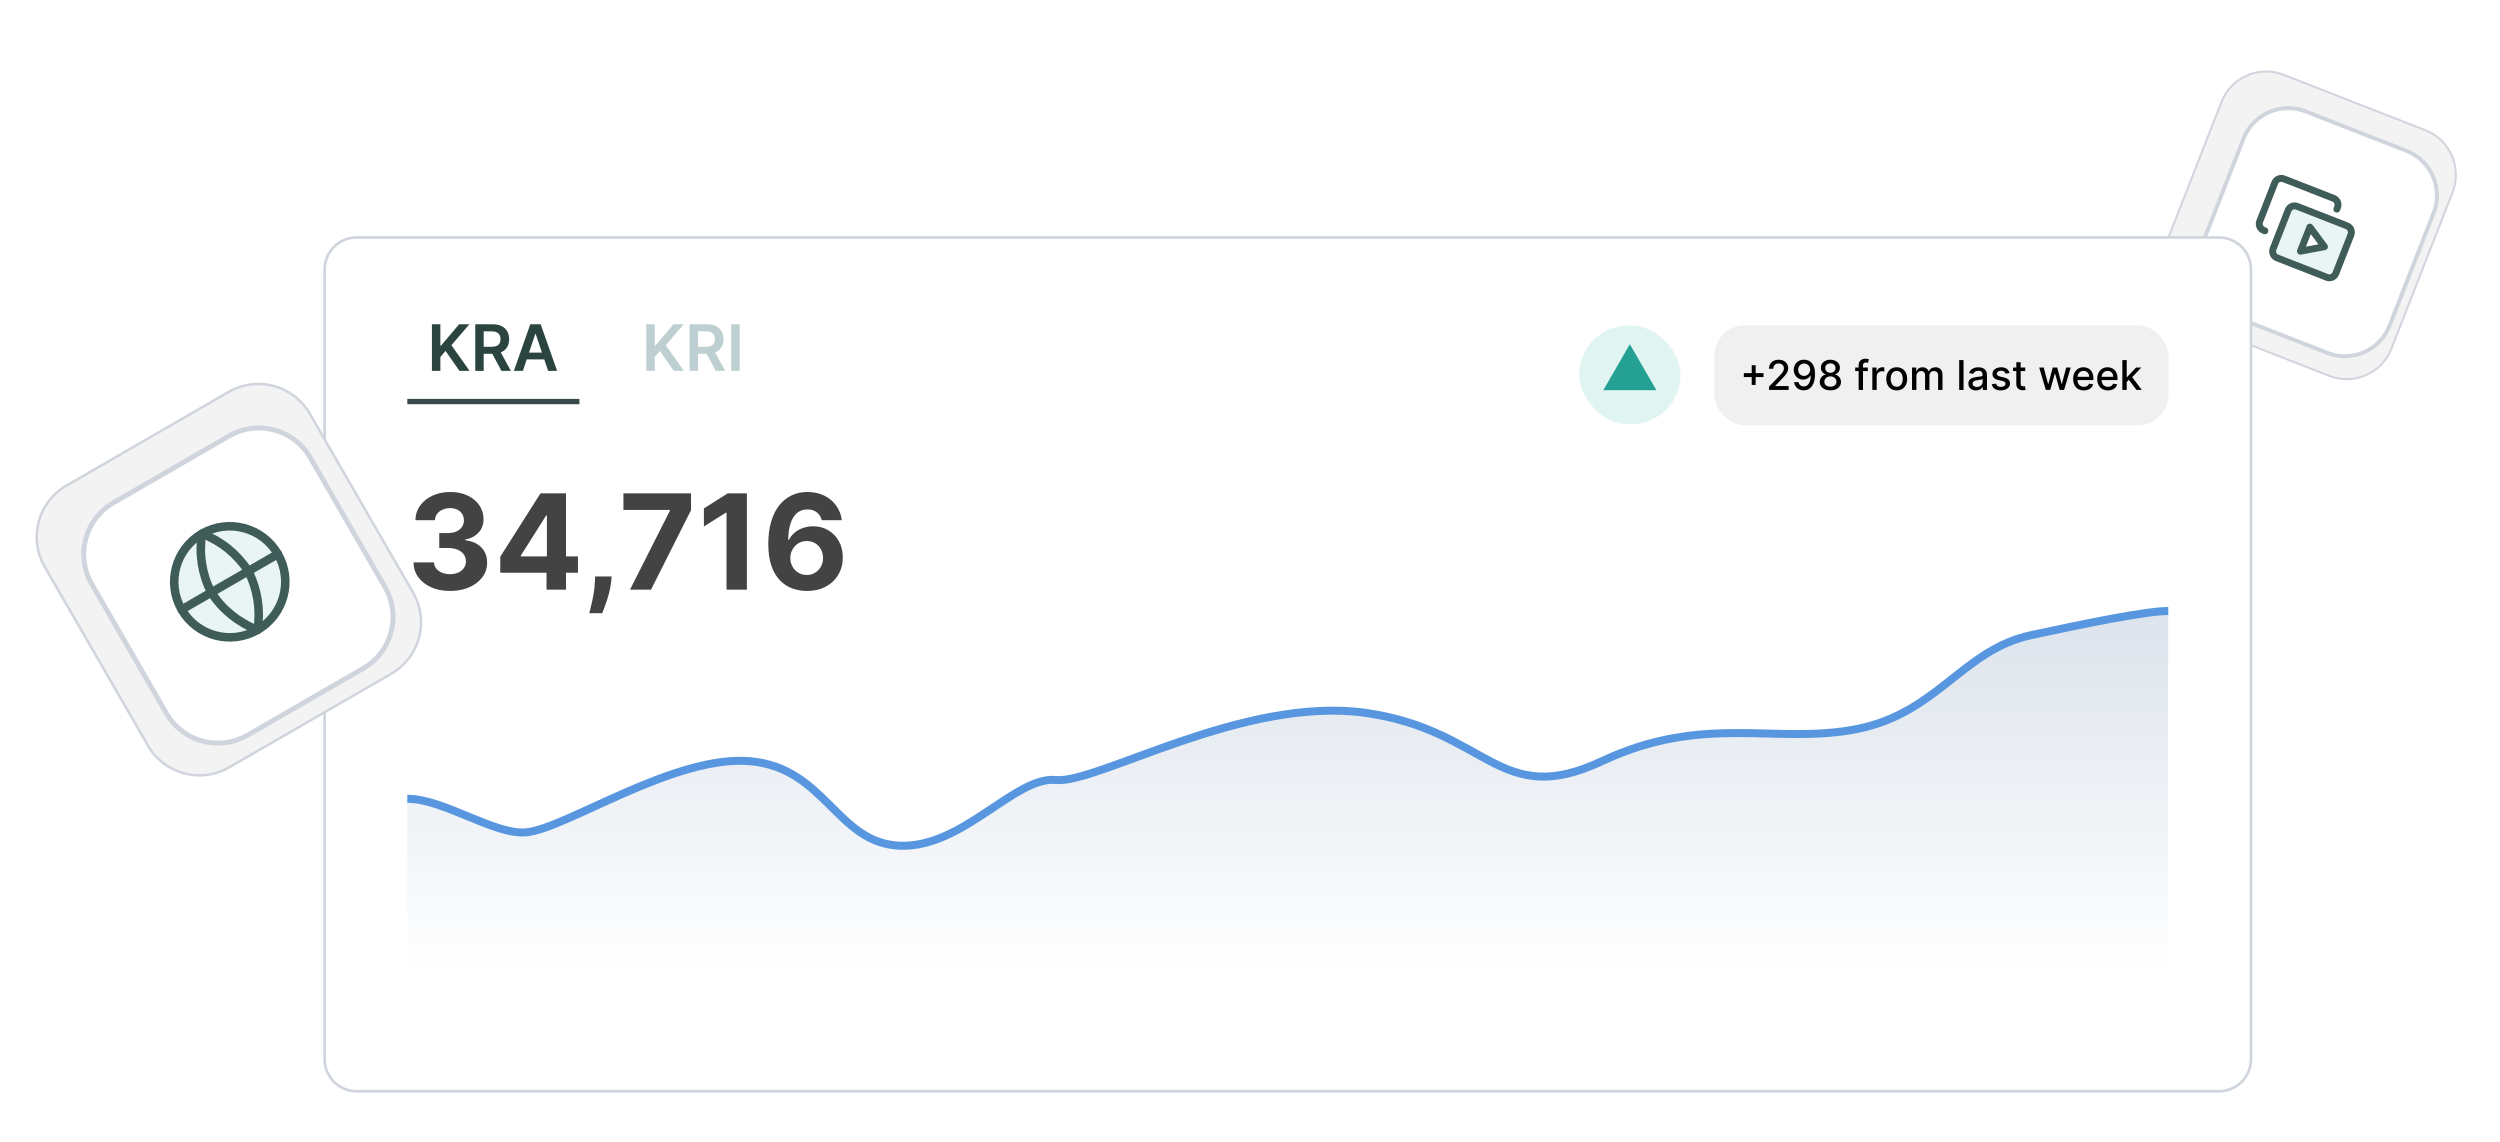 <svg width="937" height="428" viewBox="0 0 937 428" fill="none" xmlns="http://www.w3.org/2000/svg">
<path d="M819.9 120.102L873.012 140.872C882.262 144.489 892.694 139.923 896.312 130.672L919.215 72.104C922.833 62.854 918.266 52.422 909.015 48.804L855.904 28.034C846.653 24.417 836.221 28.983 832.603 38.234L809.7 96.801C806.083 106.052 810.649 116.484 819.9 120.102Z" fill="#F3F3F3" stroke="#D0D5DD" stroke-width="0.766" stroke-miterlimit="10"/>
<g filter="url(#filter0_d_10955_38932)">
<path d="M831.559 114.506L869.312 129.27C878.563 132.888 888.995 128.321 892.613 119.07L909.132 76.829C912.749 67.578 908.183 57.146 898.932 53.528L861.179 38.765C851.928 35.147 841.496 39.714 837.878 48.965L821.359 91.206C817.742 100.457 822.308 110.889 831.559 114.506Z" fill="white"/>
<path d="M831.559 114.506L869.312 129.27C878.563 132.888 888.995 128.321 892.613 119.07L909.132 76.829C912.749 67.578 908.183 57.146 898.932 53.528L861.179 38.765C851.928 35.147 841.496 39.714 837.878 48.965L821.359 91.206C817.742 100.457 822.308 110.889 831.559 114.506Z" stroke="#D0D5DD" stroke-width="1.499" stroke-miterlimit="10"/>
</g>
<g clip-path="url(#clip0_10955_38932)">
<path d="M852.6 68.502C853.121 67.17 854.623 66.512 855.955 67.033L874.648 74.343C875.98 74.864 876.638 76.366 876.117 77.698L870.458 92.171C869.937 93.503 868.434 94.16 867.102 93.639L848.409 86.329C847.077 85.808 846.419 84.306 846.94 82.974L852.6 68.502Z" fill="white"/>
<path d="M857.607 78.807C858.127 77.474 859.63 76.817 860.962 77.338L879.655 84.648C880.987 85.169 881.645 86.671 881.124 88.003L875.464 102.475C874.943 103.808 873.441 104.465 872.109 103.944L853.416 96.634C852.084 96.113 851.426 94.611 851.947 93.279L857.607 78.807Z" fill="#209E91" fill-opacity="0.102"/>
<path d="M857.607 78.807C858.127 77.474 859.63 76.817 860.962 77.338L879.655 84.648C880.987 85.169 881.645 86.671 881.124 88.003L875.464 102.475C874.943 103.808 873.441 104.465 872.109 103.944L853.416 96.634C852.084 96.113 851.426 94.611 851.947 93.279L857.607 78.807Z" stroke="#3F5C59" stroke-width="2.59" stroke-linecap="round" stroke-linejoin="round"/>
<path d="M875.852 78.377L876.117 77.698C876.638 76.366 875.98 74.864 874.648 74.343L855.955 67.033C854.623 66.512 853.121 67.17 852.6 68.502L846.94 82.974C846.419 84.306 847.077 85.808 848.409 86.329L848.861 86.506" stroke="#3F5C59" stroke-width="2.59" stroke-linecap="round" stroke-linejoin="round"/>
<path d="M865.741 85.113L871.209 92.466L862.204 94.158L865.741 85.113Z" fill="white"/>
<path d="M865.741 85.113L871.209 92.466L862.204 94.158L865.741 85.113Z" stroke="#3F5C59" stroke-width="2.59" stroke-linecap="round" stroke-linejoin="round"/>
</g>
<g filter="url(#filter1_d_10955_38932)">
<path d="M829.664 87L131.664 87C125.037 87 119.664 92.373 119.664 99L119.664 395C119.664 401.627 125.037 407 131.664 407L829.664 407C836.292 407 841.664 401.627 841.664 395L841.664 99C841.664 92.373 836.292 87 829.664 87Z" fill="white"/>
<path d="M829.664 87L131.664 87C125.037 87 119.664 92.373 119.664 99L119.664 395C119.664 401.627 125.037 407 131.664 407L829.664 407C836.292 407 841.664 401.627 841.664 395L841.664 99C841.664 92.373 836.292 87 829.664 87Z" stroke="#D0D5DD" stroke-miterlimit="10"/>
</g>
<path d="M161.886 139V121.545H165.048V129.565H165.261L172.07 121.545H175.931L169.181 129.378L175.991 139H172.19L166.982 131.517L165.048 133.801V139H161.886ZM178.128 139V121.545H184.673C186.014 121.545 187.139 121.778 188.048 122.244C188.963 122.71 189.653 123.364 190.119 124.205C190.591 125.04 190.827 126.014 190.827 127.128C190.827 128.247 190.588 129.219 190.111 130.043C189.639 130.861 188.943 131.494 188.023 131.943C187.102 132.386 185.972 132.608 184.631 132.608H179.969V129.983H184.205C184.989 129.983 185.631 129.875 186.131 129.659C186.631 129.437 187 129.116 187.239 128.696C187.483 128.27 187.605 127.747 187.605 127.128C187.605 126.509 187.483 125.98 187.239 125.543C186.994 125.099 186.622 124.764 186.122 124.537C185.622 124.304 184.977 124.188 184.188 124.188H181.29V139H178.128ZM187.145 131.091L191.466 139H187.938L183.693 131.091H187.145ZM195.979 139H192.604L198.749 121.545H202.652L208.805 139H205.43L200.768 125.125H200.632L195.979 139ZM196.089 132.156H205.294V134.696H196.089V132.156Z" fill="#2B4440"/>
<path d="M242.222 139V121.545H245.384V129.565H245.597L252.406 121.545H256.267L249.517 129.378L256.327 139H252.526L247.318 131.517L245.384 133.801V139H242.222ZM258.464 139V121.545H265.009C266.35 121.545 267.475 121.778 268.384 122.244C269.299 122.71 269.989 123.364 270.455 124.205C270.927 125.04 271.163 126.014 271.163 127.128C271.163 128.247 270.924 129.219 270.447 130.043C269.975 130.861 269.279 131.494 268.359 131.943C267.438 132.386 266.308 132.608 264.967 132.608H260.305V129.983H264.54C265.325 129.983 265.967 129.875 266.467 129.659C266.967 129.437 267.336 129.116 267.575 128.696C267.819 128.27 267.941 127.747 267.941 127.128C267.941 126.509 267.819 125.98 267.575 125.543C267.33 125.099 266.958 124.764 266.458 124.537C265.958 124.304 265.313 124.188 264.523 124.188H261.626V139H258.464ZM267.481 131.091L271.802 139H268.273L264.029 131.091H267.481ZM277.235 121.545V139H274.073V121.545H277.235Z" fill="#BDCFD0"/>
<path d="M168.672 221.494C166.039 221.494 163.694 221.041 161.637 220.136C159.592 219.219 157.976 217.962 156.789 216.363C155.613 214.753 155.008 212.895 154.973 210.791H162.66C162.707 211.673 162.995 212.449 163.524 213.119C164.065 213.777 164.782 214.288 165.675 214.653C166.568 215.017 167.573 215.199 168.69 215.199C169.854 215.199 170.882 214.994 171.775 214.582C172.669 214.171 173.368 213.601 173.874 212.872C174.379 212.143 174.632 211.303 174.632 210.351C174.632 209.387 174.361 208.535 173.821 207.794C173.292 207.042 172.528 206.454 171.529 206.031C170.541 205.608 169.366 205.396 168.002 205.396H164.635V199.789H168.002C169.154 199.789 170.171 199.589 171.053 199.19C171.946 198.79 172.639 198.238 173.133 197.532C173.627 196.815 173.874 195.981 173.874 195.029C173.874 194.124 173.656 193.33 173.221 192.649C172.798 191.955 172.199 191.414 171.423 191.026C170.659 190.639 169.765 190.445 168.743 190.445C167.708 190.445 166.762 190.633 165.904 191.009C165.046 191.373 164.358 191.896 163.841 192.578C163.324 193.26 163.048 194.059 163.013 194.976H155.696C155.731 192.895 156.324 191.062 157.476 189.475C158.628 187.888 160.18 186.648 162.131 185.755C164.094 184.85 166.31 184.397 168.778 184.397C171.27 184.397 173.45 184.85 175.319 185.755C177.188 186.66 178.64 187.882 179.674 189.422C180.721 190.95 181.238 192.666 181.226 194.57C181.238 196.592 180.609 198.279 179.339 199.631C178.082 200.982 176.442 201.84 174.42 202.205V202.487C177.077 202.828 179.098 203.75 180.485 205.255C181.884 206.748 182.578 208.617 182.566 210.862C182.578 212.919 181.984 214.747 180.785 216.345C179.598 217.944 177.958 219.202 175.866 220.118C173.774 221.035 171.376 221.494 168.672 221.494ZM187.507 214.653V208.64L202.582 184.891H207.766V193.213H204.698L195.195 208.252V208.535H216.617V214.653H187.507ZM204.839 221V212.819L204.98 210.157V184.891H212.138V221H204.839ZM229.259 216.063L229.065 218.003C228.912 219.554 228.618 221.1 228.183 222.64C227.76 224.191 227.313 225.596 226.843 226.854C226.385 228.111 226.014 229.099 225.732 229.816H220.866C221.042 229.122 221.283 228.153 221.589 226.907C221.895 225.672 222.183 224.285 222.453 222.746C222.723 221.206 222.894 219.636 222.964 218.038L223.052 216.063H229.259ZM236.126 221L251.095 191.379V191.132H233.658V184.891H258.994V191.22L244.007 221H236.126ZM279.936 184.891V221H272.302V192.137H272.09L263.821 197.321V190.55L272.76 184.891H279.936ZM302.377 221.494C300.519 221.482 298.727 221.17 296.999 220.559C295.283 219.948 293.743 218.955 292.379 217.579C291.016 216.204 289.935 214.382 289.135 212.114C288.348 209.845 287.954 207.059 287.954 203.756C287.966 200.724 288.312 198.014 288.994 195.628C289.688 193.23 290.675 191.197 291.956 189.528C293.249 187.859 294.795 186.589 296.593 185.719C298.392 184.838 300.408 184.397 302.641 184.397C305.051 184.397 307.178 184.867 309.024 185.807C310.869 186.736 312.35 188 313.467 189.598C314.595 191.197 315.277 192.989 315.512 194.976H307.983C307.689 193.718 307.072 192.731 306.132 192.014C305.192 191.297 304.028 190.938 302.641 190.938C300.29 190.938 298.503 191.961 297.281 194.006C296.07 196.051 295.453 198.831 295.43 202.346H295.677C296.217 201.276 296.946 200.365 297.863 199.613C298.791 198.849 299.843 198.267 301.019 197.867C302.206 197.456 303.458 197.25 304.774 197.25C306.914 197.25 308.818 197.756 310.487 198.767C312.156 199.766 313.473 201.141 314.436 202.892C315.4 204.644 315.882 206.648 315.882 208.905C315.882 211.35 315.312 213.524 314.172 215.428C313.044 217.333 311.463 218.825 309.429 219.907C307.407 220.976 305.057 221.505 302.377 221.494ZM302.341 215.499C303.517 215.499 304.569 215.217 305.497 214.653C306.426 214.088 307.155 213.324 307.684 212.361C308.213 211.397 308.477 210.315 308.477 209.116C308.477 207.917 308.213 206.842 307.684 205.89C307.166 204.938 306.449 204.18 305.533 203.615C304.616 203.051 303.57 202.769 302.394 202.769C301.513 202.769 300.696 202.934 299.943 203.263C299.203 203.592 298.55 204.05 297.986 204.638C297.434 205.226 296.999 205.907 296.682 206.683C296.364 207.447 296.205 208.264 296.205 209.134C296.205 210.298 296.47 211.361 296.999 212.325C297.54 213.289 298.268 214.059 299.185 214.635C300.114 215.211 301.166 215.499 302.341 215.499Z" fill="#434343"/>
<path d="M85.858 287.62L146.688 252.5C157.326 246.358 160.971 232.755 154.829 222.117L116.095 155.028C109.953 144.39 96.35 140.745 85.712 146.887L24.882 182.007C14.244 188.149 10.599 201.752 16.741 212.39L55.475 279.479C61.617 290.117 75.219 293.762 85.858 287.62Z" fill="#F3F3F3" stroke="#D0D5DD" stroke-width="0.947" stroke-miterlimit="10"/>
<g filter="url(#filter2_d_10955_38932)">
<path d="M89.071 271.839L132.485 246.773C143.123 240.631 146.768 227.028 140.626 216.39L112.581 167.815C106.439 157.176 92.836 153.531 82.198 159.673L38.784 184.739C28.145 190.881 24.501 204.484 30.642 215.122L58.688 263.697C64.83 274.336 78.433 277.98 89.071 271.839Z" fill="white"/>
<path d="M89.071 271.839L132.485 246.773C143.123 240.631 146.768 227.028 140.626 216.39L112.581 167.815C106.439 157.176 92.836 153.531 82.198 159.673L38.784 184.739C28.145 190.881 24.501 204.484 30.642 215.122L58.688 263.697C64.83 274.336 78.433 277.98 89.071 271.839Z" stroke="#D0D5DD" stroke-width="1.853" stroke-miterlimit="10"/>
</g>
<g clip-path="url(#clip1_10955_38932)">
<path d="M96.523 236.091C106.481 230.342 109.892 217.61 104.143 207.652C98.395 197.695 85.662 194.283 75.705 200.032C65.748 205.781 62.336 218.513 68.085 228.471C73.834 238.428 86.566 241.84 96.523 236.091Z" fill="#209E91" fill-opacity="0.102"/>
<path d="M96.523 236.091C106.481 230.342 109.892 217.61 104.143 207.652C98.395 197.695 85.662 194.283 75.705 200.032C65.748 205.781 62.336 218.513 68.085 228.471C73.834 238.428 86.566 241.84 96.523 236.091Z" stroke="#3F5C59" stroke-width="3.203" stroke-linecap="round" stroke-linejoin="round"/>
<path d="M68.086 228.473L104.144 207.654" stroke="#3F5C59" stroke-width="3.203" stroke-linecap="round" stroke-linejoin="round"/>
<path d="M93.049 214.057C96.515 220.847 97.732 228.563 96.524 236.09C89.402 233.373 83.328 228.461 79.181 222.064C75.715 215.275 74.498 207.559 75.706 200.032C82.828 202.749 88.902 207.661 93.049 214.057Z" stroke="#3F5C59" stroke-width="3.203" stroke-linecap="round" stroke-linejoin="round"/>
</g>
<rect x="642.533" y="121.898" width="170.237" height="37.513" rx="11.543" fill="#F0F0F0"/>
<path d="M656.541 144.276V136.887H658.011V144.276H656.541ZM653.584 141.314V139.849H660.973V141.314H653.584ZM663.028 146.156V144.932L666.815 141.008C667.22 140.582 667.553 140.208 667.816 139.888C668.082 139.563 668.28 139.256 668.411 138.964C668.542 138.673 668.608 138.363 668.608 138.035C668.608 137.663 668.521 137.343 668.346 137.073C668.171 136.8 667.932 136.59 667.63 136.445C667.327 136.295 666.987 136.221 666.608 136.221C666.207 136.221 665.857 136.303 665.558 136.466C665.26 136.63 665.03 136.862 664.87 137.161C664.71 137.459 664.629 137.809 664.629 138.21H663.017C663.017 137.529 663.174 136.933 663.487 136.423C663.8 135.913 664.23 135.517 664.777 135.237C665.323 134.953 665.945 134.811 666.641 134.811C667.344 134.811 667.963 134.951 668.499 135.231C669.038 135.508 669.459 135.887 669.761 136.368C670.064 136.845 670.215 137.385 670.215 137.986C670.215 138.401 670.136 138.807 669.98 139.205C669.827 139.602 669.559 140.044 669.176 140.533C668.794 141.017 668.262 141.606 667.581 142.298L665.356 144.626V144.708H670.395V146.156H663.028ZM676.188 134.811C676.687 134.814 677.179 134.905 677.664 135.084C678.148 135.262 678.586 135.554 678.975 135.958C679.369 136.363 679.682 136.909 679.915 137.598C680.152 138.283 680.273 139.135 680.276 140.155C680.276 141.136 680.178 142.008 679.981 142.773C679.784 143.535 679.502 144.178 679.134 144.703C678.77 145.227 678.327 145.626 677.806 145.899C677.285 146.173 676.698 146.309 676.046 146.309C675.379 146.309 674.787 146.178 674.27 145.916C673.753 145.653 673.332 145.291 673.007 144.828C672.683 144.362 672.481 143.826 672.401 143.221H674.068C674.177 143.702 674.399 144.092 674.734 144.391C675.073 144.686 675.511 144.834 676.046 144.834C676.866 144.834 677.505 144.477 677.964 143.762C678.423 143.045 678.655 142.043 678.658 140.757H678.571C678.382 141.07 678.145 141.34 677.861 141.565C677.58 141.791 677.265 141.966 676.915 142.09C676.565 142.214 676.192 142.276 675.795 142.276C675.15 142.276 674.563 142.117 674.035 141.8C673.507 141.484 673.086 141.048 672.772 140.494C672.459 139.941 672.302 139.308 672.302 138.598C672.302 137.891 672.463 137.25 672.783 136.674C673.108 136.098 673.559 135.643 674.139 135.308C674.722 134.969 675.405 134.803 676.188 134.811ZM676.194 136.231C675.767 136.231 675.383 136.337 675.041 136.548C674.702 136.756 674.434 137.038 674.237 137.396C674.04 137.749 673.942 138.142 673.942 138.576C673.942 139.01 674.037 139.403 674.226 139.757C674.419 140.106 674.682 140.385 675.013 140.593C675.348 140.797 675.731 140.899 676.161 140.899C676.482 140.899 676.78 140.837 677.057 140.713C677.334 140.589 677.576 140.418 677.784 140.199C677.992 139.977 678.154 139.726 678.27 139.445C678.387 139.164 678.445 138.869 678.445 138.56C678.445 138.148 678.347 137.765 678.15 137.412C677.957 137.059 677.691 136.774 677.352 136.559C677.013 136.341 676.627 136.231 676.194 136.231ZM686.032 146.309C685.249 146.309 684.557 146.174 683.956 145.905C683.358 145.635 682.89 145.264 682.551 144.79C682.212 144.316 682.045 143.777 682.048 143.172C682.045 142.699 682.141 142.263 682.338 141.866C682.538 141.465 682.81 141.132 683.152 140.866C683.495 140.596 683.877 140.425 684.3 140.352V140.287C683.742 140.152 683.296 139.853 682.961 139.39C682.626 138.928 682.46 138.396 682.464 137.795C682.46 137.222 682.611 136.712 682.917 136.264C683.227 135.812 683.651 135.457 684.191 135.199C684.73 134.94 685.344 134.811 686.032 134.811C686.714 134.811 687.322 134.942 687.858 135.204C688.397 135.463 688.821 135.818 689.131 136.27C689.441 136.718 689.598 137.226 689.601 137.795C689.598 138.396 689.426 138.928 689.087 139.39C688.749 139.853 688.308 140.152 687.765 140.287V140.352C688.184 140.425 688.561 140.596 688.896 140.866C689.235 141.132 689.505 141.465 689.705 141.866C689.909 142.263 690.013 142.699 690.017 143.172C690.013 143.777 689.842 144.316 689.503 144.79C689.164 145.264 688.694 145.635 688.093 145.905C687.495 146.174 686.808 146.309 686.032 146.309ZM686.032 144.927C686.495 144.927 686.896 144.85 687.235 144.697C687.574 144.54 687.836 144.324 688.022 144.047C688.208 143.766 688.302 143.438 688.306 143.063C688.302 142.673 688.2 142.329 688 142.03C687.803 141.731 687.535 141.496 687.196 141.325C686.858 141.154 686.47 141.068 686.032 141.068C685.592 141.068 685.2 141.154 684.857 141.325C684.515 141.496 684.245 141.731 684.049 142.03C683.852 142.329 683.755 142.673 683.759 143.063C683.755 143.438 683.844 143.766 684.027 144.047C684.212 144.324 684.477 144.54 684.819 144.697C685.162 144.85 685.566 144.927 686.032 144.927ZM686.032 139.718C686.404 139.718 686.734 139.644 687.022 139.494C687.309 139.345 687.535 139.137 687.699 138.871C687.867 138.605 687.952 138.294 687.956 137.937C687.952 137.587 687.869 137.281 687.705 137.018C687.544 136.756 687.32 136.554 687.033 136.412C686.745 136.266 686.411 136.193 686.032 136.193C685.646 136.193 685.307 136.266 685.016 136.412C684.728 136.554 684.504 136.756 684.344 137.018C684.183 137.281 684.105 137.587 684.109 137.937C684.105 138.294 684.185 138.605 684.349 138.871C684.513 139.137 684.739 139.345 685.027 139.494C685.318 139.644 685.653 139.718 686.032 139.718ZM700.064 137.762V139.073H695.32V137.762H700.064ZM696.621 146.156V136.789C696.621 136.264 696.736 135.829 696.965 135.483C697.195 135.133 697.499 134.872 697.878 134.701C698.257 134.526 698.669 134.439 699.113 134.439C699.441 134.439 699.722 134.466 699.955 134.521C700.188 134.572 700.361 134.619 700.474 134.663L700.092 135.986C700.015 135.964 699.917 135.938 699.796 135.909C699.676 135.876 699.53 135.86 699.359 135.86C698.962 135.86 698.678 135.958 698.507 136.155C698.339 136.352 698.255 136.636 698.255 137.008V146.156H696.621ZM701.75 146.156V137.762H703.33V139.095H703.417C703.57 138.643 703.84 138.288 704.226 138.03C704.616 137.767 705.057 137.636 705.549 137.636C705.651 137.636 705.771 137.64 705.909 137.647C706.051 137.654 706.162 137.663 706.243 137.674V139.237C706.177 139.219 706.06 139.199 705.893 139.177C705.725 139.152 705.558 139.139 705.39 139.139C705.004 139.139 704.66 139.221 704.357 139.385C704.058 139.545 703.822 139.769 703.647 140.057C703.472 140.341 703.384 140.666 703.384 141.03V146.156H701.75ZM710.892 146.326C710.105 146.326 709.418 146.145 708.832 145.785C708.245 145.424 707.79 144.919 707.465 144.271C707.141 143.622 706.979 142.864 706.979 141.997C706.979 141.126 707.141 140.365 707.465 139.713C707.79 139.061 708.245 138.554 708.832 138.193C709.418 137.833 710.105 137.652 710.892 137.652C711.679 137.652 712.366 137.833 712.953 138.193C713.539 138.554 713.995 139.061 714.319 139.713C714.643 140.365 714.805 141.126 714.805 141.997C714.805 142.864 714.643 143.622 714.319 144.271C713.995 144.919 713.539 145.424 712.953 145.785C712.366 146.145 711.679 146.326 710.892 146.326ZM710.898 144.954C711.408 144.954 711.83 144.819 712.166 144.549C712.501 144.28 712.748 143.921 712.909 143.473C713.073 143.025 713.155 142.531 713.155 141.992C713.155 141.456 713.073 140.964 712.909 140.516C712.748 140.064 712.501 139.702 712.166 139.429C711.83 139.155 711.408 139.019 710.898 139.019C710.384 139.019 709.958 139.155 709.619 139.429C709.284 139.702 709.034 140.064 708.87 140.516C708.71 140.964 708.63 141.456 708.63 141.992C708.63 142.531 708.71 143.025 708.87 143.473C709.034 143.921 709.284 144.28 709.619 144.549C709.958 144.819 710.384 144.954 710.898 144.954ZM716.629 146.156V137.762H718.198V139.128H718.302C718.476 138.665 718.762 138.305 719.16 138.046C719.557 137.784 720.032 137.652 720.586 137.652C721.147 137.652 721.617 137.784 721.996 138.046C722.379 138.308 722.661 138.669 722.843 139.128H722.931C723.131 138.68 723.45 138.323 723.887 138.057C724.324 137.787 724.845 137.652 725.45 137.652C726.212 137.652 726.833 137.891 727.314 138.368C727.798 138.846 728.041 139.565 728.041 140.527V146.156H726.406V140.68C726.406 140.112 726.252 139.7 725.942 139.445C725.632 139.19 725.262 139.062 724.832 139.062C724.301 139.062 723.887 139.226 723.592 139.554C723.297 139.879 723.149 140.296 723.149 140.806V146.156H721.521V140.576C721.521 140.121 721.378 139.755 721.094 139.478C720.81 139.201 720.44 139.062 719.985 139.062C719.675 139.062 719.389 139.144 719.127 139.308C718.868 139.469 718.659 139.693 718.498 139.981C718.342 140.268 718.263 140.602 718.263 140.981V146.156H716.629ZM735.938 134.964V146.156H734.304V134.964H735.938ZM740.579 146.342C740.047 146.342 739.566 146.244 739.136 146.047C738.706 145.847 738.366 145.557 738.114 145.178C737.866 144.799 737.743 144.335 737.743 143.784C737.743 143.311 737.834 142.921 738.016 142.615C738.198 142.309 738.444 142.066 738.754 141.888C739.063 141.709 739.409 141.575 739.792 141.484C740.175 141.392 740.564 141.323 740.962 141.276C741.464 141.218 741.872 141.17 742.186 141.134C742.499 141.094 742.727 141.03 742.869 140.942C743.011 140.855 743.082 140.713 743.082 140.516V140.478C743.082 140.001 742.947 139.631 742.678 139.368C742.412 139.106 742.015 138.975 741.486 138.975C740.936 138.975 740.503 139.097 740.186 139.341C739.872 139.582 739.655 139.849 739.535 140.145L737.999 139.795C738.182 139.285 738.448 138.873 738.797 138.56C739.151 138.243 739.557 138.013 740.016 137.871C740.475 137.725 740.958 137.652 741.464 137.652C741.8 137.652 742.155 137.692 742.53 137.773C742.909 137.849 743.262 137.991 743.59 138.199C743.922 138.407 744.193 138.704 744.405 139.09C744.616 139.472 744.722 139.97 744.722 140.582V146.156H743.126V145.009H743.06C742.955 145.22 742.796 145.428 742.585 145.632C742.373 145.836 742.102 146.005 741.77 146.14C741.439 146.275 741.042 146.342 740.579 146.342ZM740.934 145.03C741.386 145.03 741.772 144.941 742.093 144.763C742.417 144.584 742.663 144.351 742.831 144.063C743.002 143.772 743.088 143.46 743.088 143.129V142.046C743.029 142.105 742.916 142.159 742.749 142.21C742.585 142.258 742.397 142.3 742.186 142.336C741.974 142.369 741.769 142.4 741.568 142.429C741.368 142.454 741.2 142.476 741.065 142.495C740.748 142.535 740.459 142.602 740.196 142.697C739.938 142.792 739.73 142.928 739.573 143.107C739.42 143.282 739.344 143.515 739.344 143.806C739.344 144.211 739.493 144.517 739.792 144.724C740.091 144.928 740.472 145.03 740.934 145.03ZM753.189 139.811L751.708 140.073C751.646 139.884 751.547 139.704 751.412 139.532C751.281 139.361 751.103 139.221 750.877 139.112C750.651 139.002 750.369 138.948 750.03 138.948C749.567 138.948 749.181 139.052 748.871 139.259C748.561 139.463 748.407 139.727 748.407 140.052C748.407 140.332 748.51 140.558 748.718 140.729C748.926 140.901 749.261 141.041 749.724 141.15L751.057 141.456C751.83 141.635 752.405 141.91 752.784 142.281C753.163 142.653 753.353 143.136 753.353 143.73C753.353 144.233 753.207 144.681 752.915 145.074C752.627 145.464 752.225 145.77 751.708 145.992C751.194 146.215 750.598 146.326 749.92 146.326C748.98 146.326 748.213 146.125 747.62 145.725C747.026 145.32 746.661 144.746 746.527 144.003L748.106 143.762C748.204 144.174 748.407 144.486 748.713 144.697C749.019 144.905 749.418 145.009 749.909 145.009C750.445 145.009 750.873 144.897 751.194 144.675C751.514 144.449 751.675 144.174 751.675 143.85C751.675 143.588 751.576 143.367 751.38 143.189C751.187 143.01 750.89 142.875 750.489 142.784L749.068 142.473C748.284 142.294 747.705 142.01 747.33 141.62C746.958 141.23 746.772 140.737 746.772 140.139C746.772 139.644 746.911 139.21 747.188 138.838C747.465 138.467 747.847 138.177 748.336 137.969C748.824 137.758 749.383 137.652 750.013 137.652C750.921 137.652 751.635 137.849 752.156 138.243C752.677 138.633 753.021 139.155 753.189 139.811ZM759.068 137.762V139.073H754.482V137.762H759.068ZM755.712 135.751H757.346V143.691C757.346 144.008 757.394 144.247 757.488 144.407C757.583 144.564 757.705 144.672 757.854 144.73C758.008 144.784 758.173 144.812 758.352 144.812C758.483 144.812 758.598 144.803 758.696 144.784C758.795 144.766 758.871 144.752 758.926 144.741L759.221 146.091C759.126 146.127 758.991 146.164 758.816 146.2C758.641 146.24 758.423 146.262 758.161 146.266C757.731 146.273 757.33 146.196 756.958 146.036C756.587 145.876 756.286 145.628 756.056 145.293C755.827 144.958 755.712 144.537 755.712 144.03V135.751ZM766.768 146.156L764.298 137.762H765.987L767.632 143.926H767.714L769.364 137.762H771.053L772.692 143.899H772.774L774.409 137.762H776.097L773.632 146.156H771.966L770.26 140.095H770.135L768.43 146.156H766.768ZM781.01 146.326C780.183 146.326 779.471 146.149 778.874 145.796C778.28 145.438 777.821 144.938 777.496 144.293C777.176 143.644 777.015 142.884 777.015 142.014C777.015 141.154 777.176 140.396 777.496 139.74C777.821 139.084 778.272 138.572 778.852 138.204C779.435 137.836 780.116 137.652 780.896 137.652C781.369 137.652 781.828 137.731 782.273 137.887C782.717 138.044 783.116 138.29 783.47 138.625C783.823 138.96 784.102 139.396 784.306 139.931C784.51 140.463 784.612 141.11 784.612 141.872V142.451H777.939V141.227H783.011C783.011 140.797 782.923 140.416 782.748 140.084C782.574 139.749 782.328 139.485 782.011 139.292C781.697 139.099 781.329 139.002 780.907 139.002C780.448 139.002 780.047 139.115 779.704 139.341C779.365 139.563 779.103 139.855 778.917 140.216C778.735 140.573 778.644 140.961 778.644 141.38V142.336C778.644 142.897 778.742 143.374 778.939 143.768C779.14 144.161 779.418 144.462 779.775 144.67C780.132 144.874 780.55 144.976 781.027 144.976C781.337 144.976 781.619 144.932 781.874 144.845C782.129 144.754 782.349 144.619 782.535 144.44C782.721 144.262 782.863 144.041 782.962 143.779L784.508 144.058C784.384 144.513 784.162 144.912 783.841 145.254C783.524 145.593 783.126 145.857 782.645 146.047C782.167 146.233 781.623 146.326 781.01 146.326ZM790.043 146.326C789.216 146.326 788.504 146.149 787.906 145.796C787.312 145.438 786.853 144.938 786.529 144.293C786.208 143.644 786.048 142.884 786.048 142.014C786.048 141.154 786.208 140.396 786.529 139.74C786.853 139.084 787.305 138.572 787.884 138.204C788.467 137.836 789.149 137.652 789.928 137.652C790.402 137.652 790.861 137.731 791.306 137.887C791.75 138.044 792.149 138.29 792.502 138.625C792.856 138.96 793.135 139.396 793.339 139.931C793.543 140.463 793.645 141.11 793.645 141.872V142.451H786.972V141.227H792.043C792.043 140.797 791.956 140.416 791.781 140.084C791.606 139.749 791.36 139.485 791.043 139.292C790.73 139.099 790.362 139.002 789.939 139.002C789.48 139.002 789.079 139.115 788.737 139.341C788.398 139.563 788.136 139.855 787.95 140.216C787.768 140.573 787.677 140.961 787.677 141.38V142.336C787.677 142.897 787.775 143.374 787.972 143.768C788.172 144.161 788.451 144.462 788.808 144.67C789.165 144.874 789.582 144.976 790.059 144.976C790.369 144.976 790.652 144.932 790.907 144.845C791.162 144.754 791.382 144.619 791.568 144.44C791.754 144.262 791.896 144.041 791.994 143.779L793.541 144.058C793.417 144.513 793.195 144.912 792.874 145.254C792.557 145.593 792.158 145.857 791.677 146.047C791.2 146.233 790.655 146.326 790.043 146.326ZM796.961 143.309L796.95 141.314H797.234L800.579 137.762H802.535L798.72 141.806H798.464L796.961 143.309ZM795.458 146.156V134.964H797.092V146.156H795.458ZM800.759 146.156L797.753 142.167L798.879 141.024L802.765 146.156H800.759Z" fill="#020202"/>
<rect x="591.867" y="122" width="38" height="37" rx="18.5" fill="#65CDC2" fill-opacity="0.2"/>
<path d="M610.867 129L620.826 146.25H600.908L610.867 129Z" fill="#25A194"/>
<path d="M152.664 150.5H217.164" stroke="#3A4949" stroke-width="2"/>
<path d="M197.384 310.502C185.458 311.702 162.602 302.669 152.664 298.002V407H812.664C812.664 407 812.867 357.511 812.664 321.5C812.47 287.037 812.664 228 812.664 228C804.097 229.167 781.823 232.6 761.262 237C735.561 242.5 726.309 266.001 695.982 272C665.655 277.999 638.926 266.001 600.374 284.002C561.823 302.002 557.711 272.501 511.963 266.001C466.215 259.501 411.215 292.501 395.795 291.001C380.374 289.501 360.842 316.501 337.197 315.501C313.552 314.501 309.44 286.502 281.169 284.002C252.898 281.502 212.29 309.002 197.384 310.502Z" fill="url(#paint0_linear_10955_38932)"/>
<path d="M152.664 299.379C166.398 299.379 185.458 313.153 197.384 311.946C212.29 310.438 252.898 282.79 281.169 285.303C309.44 287.817 313.552 315.967 337.197 316.973C360.842 317.978 380.374 290.833 395.795 292.341C411.215 293.849 466.215 260.671 511.963 267.206C557.711 273.741 561.823 303.401 600.374 285.303C638.926 267.206 665.655 279.268 695.982 273.237C726.309 267.206 735.561 243.578 761.262 238.048C781.823 233.625 804.398 229 812.664 229" stroke="#5897E0" stroke-width="3"/>
<defs>
<filter id="filter0_d_10955_38932" x="804.382" y="21.786" width="127.722" height="130.455" filterUnits="userSpaceOnUse" color-interpolation-filters="sRGB">
<feFlood flood-opacity="0" result="BackgroundImageFix"/>
<feColorMatrix in="SourceAlpha" type="matrix" values="0 0 0 0 0 0 0 0 0 0 0 0 0 0 0 0 0 0 127 0" result="hardAlpha"/>
<feOffset dx="2.998" dy="2.998"/>
<feGaussianBlur stdDeviation="8.993"/>
<feComposite in2="hardAlpha" operator="out"/>
<feColorMatrix type="matrix" values="0 0 0 0 0 0 0 0 0 0 0 0 0 0 0 0 0 0 0.05 0"/>
<feBlend mode="normal" in2="BackgroundImageFix" result="effect1_dropShadow_10955_38932"/>
<feBlend mode="normal" in="SourceGraphic" in2="effect1_dropShadow_10955_38932" result="shape"/>
</filter>
<filter id="filter1_d_10955_38932" x="109.164" y="76.5" width="747" height="345" filterUnits="userSpaceOnUse" color-interpolation-filters="sRGB">
<feFlood flood-opacity="0" result="BackgroundImageFix"/>
<feColorMatrix in="SourceAlpha" type="matrix" values="0 0 0 0 0 0 0 0 0 0 0 0 0 0 0 0 0 0 127 0" result="hardAlpha"/>
<feOffset dx="2" dy="2"/>
<feGaussianBlur stdDeviation="6"/>
<feComposite in2="hardAlpha" operator="out"/>
<feColorMatrix type="matrix" values="0 0 0 0 0 0 0 0 0 0 0 0 0 0 0 0 0 0 0.05 0"/>
<feBlend mode="normal" in2="BackgroundImageFix" result="effect1_dropShadow_10955_38932"/>
<feBlend mode="normal" in="SourceGraphic" in2="effect1_dropShadow_10955_38932" result="shape"/>
</filter>
<filter id="filter2_d_10955_38932" x="8.198" y="137.227" width="162.287" height="164.472" filterUnits="userSpaceOnUse" color-interpolation-filters="sRGB">
<feFlood flood-opacity="0" result="BackgroundImageFix"/>
<feColorMatrix in="SourceAlpha" type="matrix" values="0 0 0 0 0 0 0 0 0 0 0 0 0 0 0 0 0 0 127 0" result="hardAlpha"/>
<feOffset dx="3.707" dy="3.707"/>
<feGaussianBlur stdDeviation="11.121"/>
<feComposite in2="hardAlpha" operator="out"/>
<feColorMatrix type="matrix" values="0 0 0 0 0 0 0 0 0 0 0 0 0 0 0 0 0 0 0.05 0"/>
<feBlend mode="normal" in2="BackgroundImageFix" result="effect1_dropShadow_10955_38932"/>
<feBlend mode="normal" in="SourceGraphic" in2="effect1_dropShadow_10955_38932" result="shape"/>
</filter>
<linearGradient id="paint0_linear_10955_38932" x1="482.664" y1="228" x2="482.664" y2="366" gradientUnits="userSpaceOnUse">
<stop stop-color="#DCE3EB"/>
<stop offset="1" stop-color="#DCE3EB" stop-opacity="0"/>
</linearGradient>
<clipPath id="clip0_10955_38932">
<rect width="36.259" height="36.259" fill="white" transform="translate(853.749 62) rotate(21.358)"/>
</clipPath>
<clipPath id="clip1_10955_38932">
<rect width="44.84" height="44.84" fill="white" transform="translate(55.493 209.855) rotate(-30)"/>
</clipPath>
</defs>
</svg>
